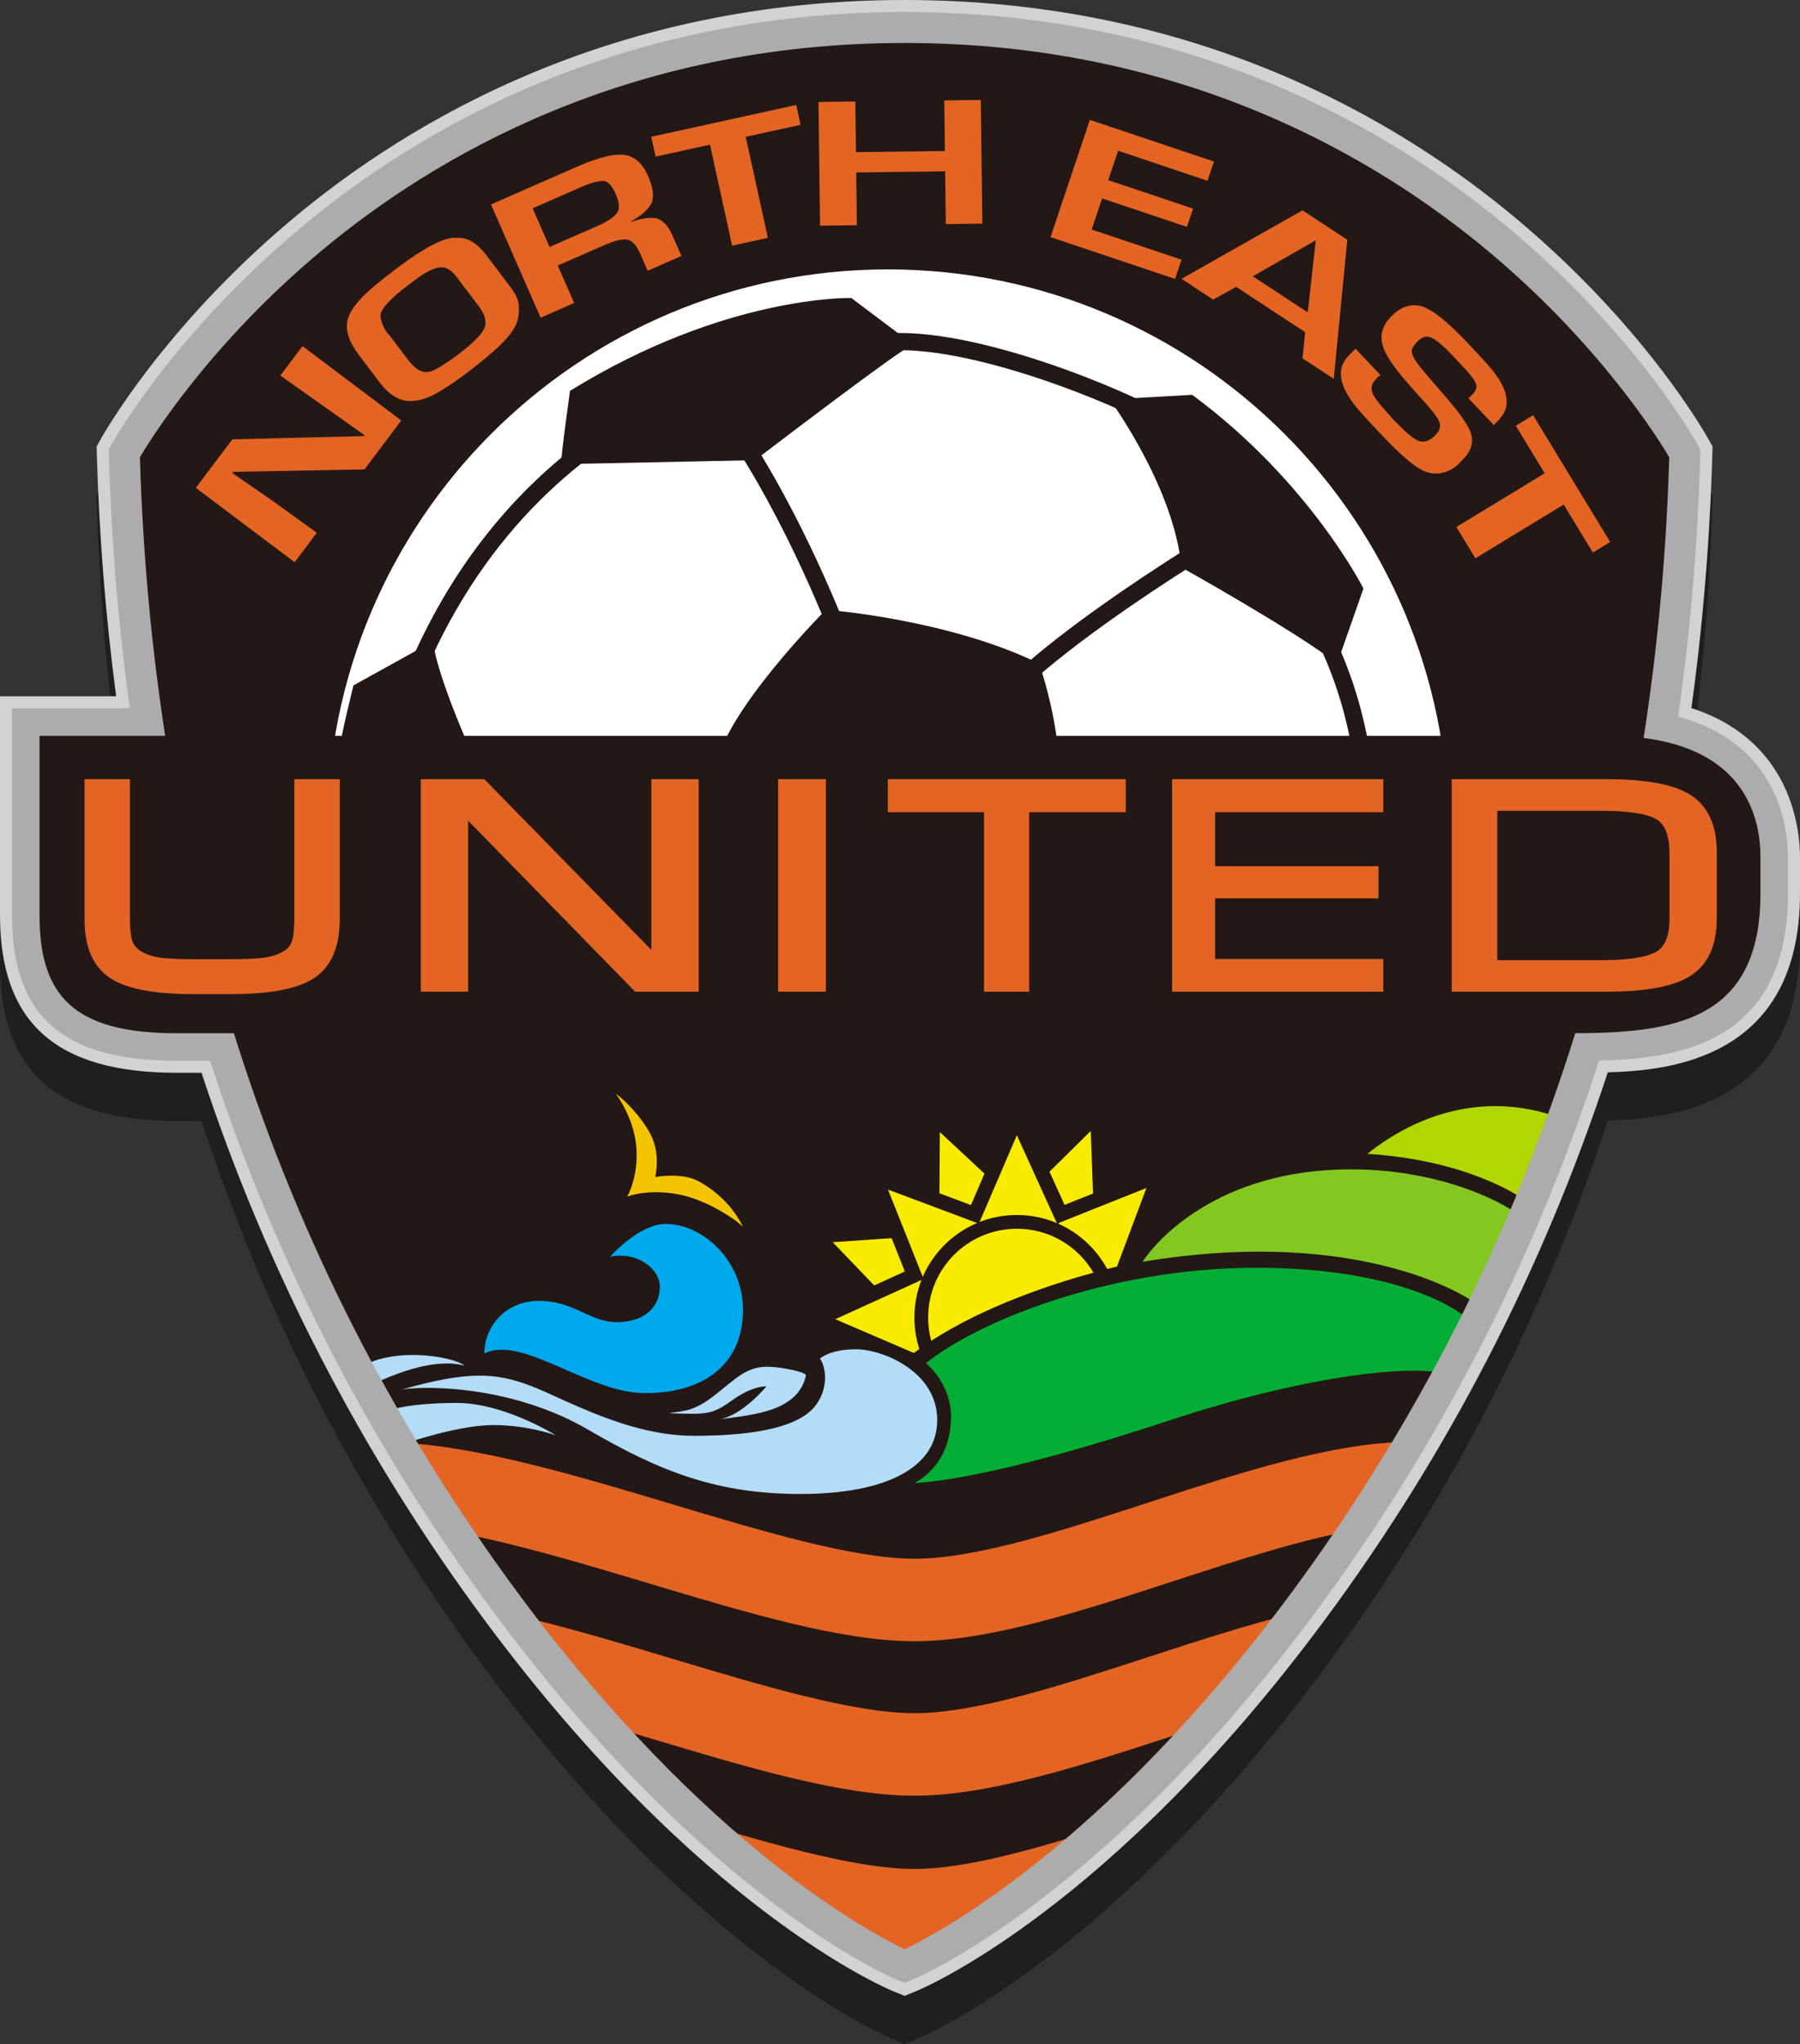 <?xml version="1.0" encoding="utf-8"?>
<!-- Generator: Adobe Illustrator 16.0.0, SVG Export Plug-In . SVG Version: 6.00 Build 0)  -->
<!DOCTYPE svg PUBLIC "-//W3C//DTD SVG 1.1//EN" "http://www.w3.org/Graphics/SVG/1.1/DTD/svg11.dtd">
<svg version="1.1" id="_x3C_Layer_x3E__copy" xmlns="http://www.w3.org/2000/svg" xmlns:xlink="http://www.w3.org/1999/xlink"
	 x="0px" y="0px" width="261.832px" height="297.232px" viewBox="0 0 261.832 297.232" enable-background="new 0 0 261.832 297.232"
	 xml:space="preserve">
<rect x="0" y="0" width="261.832" height="297.232" fill="#333333" stroke="none"/>
<path opacity="0.4" d="M261.832,131.667v5.25c0,24.183-19.221,25.771-27.959,26.019c-9.418,28.681-23.264,55.462-41.16,79.613
	c-31.32,42.264-58.486,53.612-59.627,54.075l-1.504,0.609l-1.502-0.609c-1.142-0.463-28.309-11.811-59.628-54.075
	C52.568,218.415,38.73,191.658,29.313,163h-3.646C8.155,163,0,155.718,0,140.083V108.25h16.897
	c-1.528-11.502-2.475-23.339-2.813-35.22l-0.031-1.088l0.525-0.954c0.363-0.66,9.112-16.328,27.902-32.094
	C59.82,24.344,89.354,7,131.582,7c42.229,0,71.763,17.344,89.104,31.894c18.834,15.804,27.539,31.437,27.902,32.095l0.523,0.952
	l-0.031,1.09c-0.354,12.47-1.379,24.889-3.047,36.939C260.664,114.686,261.832,127.689,261.832,131.667z"/>
<path fill="#D2D2D2" d="M246.033,102.97c1.668-12.051,2.693-24.47,3.047-36.939l0.031-1.09l-0.523-0.952
	c-0.363-0.658-9.068-16.291-27.902-32.095C203.345,17.344,173.811,0,131.582,0C89.354,0,59.82,17.344,42.48,31.894
	C23.69,47.66,14.941,63.328,14.578,63.988l-0.525,0.954l0.031,1.088c0.339,11.881,1.285,23.718,2.813,35.22H0v31.833
	C0,148.718,8.155,156,25.666,156h3.646c9.418,28.658,23.256,55.415,41.14,79.548c31.319,42.264,58.486,53.612,59.628,54.075
	l1.502,0.609l1.504-0.609c1.141-0.463,28.307-11.811,59.627-54.075c17.896-24.15,31.742-50.932,41.16-79.613
	c8.738-0.249,27.959-1.836,27.959-26.019v-5.25C261.832,120.689,260.664,107.686,246.033,102.97z M225.42,156
	c-9.121,26.891-22.28,52.041-39.135,74.785c-25.721,34.709-48.705,47.727-54.703,50.717c-5.996-2.99-28.982-16.008-54.702-50.717
	C60.025,208.04,46.865,182.89,37.745,156H225.42z M131.582,8c39.737,0,67.515,16.262,83.82,29.904
	c15.197,12.716,23.574,25.629,25.648,29.044c-0.371,11.63-1.34,23.222-2.883,34.491c-1.41-0.126-2.861-0.19-4.336-0.19H24.971
	c-1.527-11.196-2.487-22.725-2.855-34.301c2.072-3.414,10.445-16.324,25.648-29.044C64.068,24.262,91.846,8,131.582,8z"/>
<path fill="#ACACAC" d="M233.832,103H1.75v30.083c0,14.639,7.375,21.167,23.916,21.167h202.791c11.828,0,31.625,0,31.625-24.333
	v-5.25C260.082,119.584,258.189,103,233.832,103z"/>
<path fill="#231815" d="M131.582,4c-79.416,0-113.5,61.917-113.5,61.917c2,70.25,24.584,125.417,55.584,167.25
	s57.916,52.75,57.916,52.75s26.917-10.916,57.917-52.75c30.999-41.833,53.583-97,55.583-167.25C245.082,65.917,211,4,131.582,4z"/>
<path fill="#E46424" d="M58.37,61.146l-5.354,7.113l-19.084,0.355l-0.131,0.173l6.139,4.248l6.14,4.44l-3.224,4.283L28.486,70.942
	l5.313-7.058l19.17-0.468l0.086-0.115l-12.277-8.688l3.224-4.282L58.37,61.146z"/>
<path fill="#E46424" d="M74.27,41.77c0.654,0.865,1.037,1.629,1.145,2.291c0.111,0.695,0.096,1.418-0.044,2.17
	c-0.153,0.825-0.616,1.707-1.392,2.646c-1.106,1.34-3.125,3.12-6.056,5.337c-1.685,1.274-3.161,2.267-4.433,2.979
	c-1.225,0.686-2.419,1.061-3.584,1.125c-1.686,0.096-3.262-0.826-4.729-2.765l-2.967-3.922c-1.383-1.827-1.948-3.454-1.695-4.88
	c0.252-1.427,1.506-3.096,3.763-5.009c0.905-0.768,1.964-1.611,3.179-2.529c2.647-2.003,4.799-3.362,6.454-4.076
	c1.069-0.461,1.985-0.641,2.749-0.539c1.418-0.05,2.788,0.798,4.109,2.544L74.27,41.77z M69.678,44.583l-3.271-4.323
	c-0.706-0.934-1.441-1.398-2.207-1.392c-0.736,0.004-1.664,0.373-2.783,1.107c-0.388,0.255-1.096,0.771-2.122,1.547
	c-2.672,2.022-3.987,3.509-3.946,4.461c0.031,0.638,0.326,1.417,0.888,2.339c0.123,0.083,0.253,0.215,0.39,0.396l2.574,3.403
	c0.904,1.195,1.723,1.849,2.456,1.96c0.571,0.086,1.222-0.08,1.952-0.501c0.9-0.515,1.933-1.209,3.096-2.085
	c1.186-0.896,2.117-1.704,2.795-2.422c0.58-0.61,0.945-1.194,1.095-1.753C70.729,46.482,70.424,45.57,69.678,44.583z"/>
<path fill="#E46424" d="M94.251,25.555c0.796,1.816,0.948,3.182,0.456,4.096c-0.448,0.835-1.418,1.689-2.908,2.56l0.029,0.064
	c1.527-0.56,2.799-0.725,3.813-0.496c0.889,0.365,1.603,1.162,2.142,2.392l1.337,3.051l-4.908,2.152l-1.088-2.482
	c-0.527-1.201-1.133-1.877-1.816-2.029c-0.725-0.155-1.851,0.102-3.377,0.771l-6.801,2.981l2.389,5.448L78.641,46.2L71.42,29.729
	l12.486-5.475c3.295-1.444,5.701-2.002,7.217-1.674C92.466,22.869,93.508,23.861,94.251,25.555z M89.565,28.217
	c-0.454-1.037-0.956-1.656-1.505-1.859c-0.668-0.176-1.906,0.132-3.713,0.925l-6.867,3.011l2.463,5.619l7.009-3.072
	c1.499-0.657,2.466-1.333,2.904-2.028C90.156,30.208,90.059,29.343,89.565,28.217z"/>
<path fill="#E46424" d="M116.453,18.149l-7.977,1.749l3.219,14.686l-5.201,1.14l-3.219-14.686l-7.906,1.733l-0.632-2.882
	l21.083-4.622L116.453,18.149z"/>
<path fill="#E46424" d="M142.894,32.521l-5.314,0.066l-0.095-7.675l-12.939,0.161l0.096,7.675l-5.359,0.067l-0.224-17.984
	l5.359-0.066l0.092,7.358l12.938-0.161l-0.092-7.359l5.314-0.066L142.894,32.521z"/>
<path fill="#E46424" d="M170.93,40.562l-18.118-6.08l5.722-17.051l18.051,6.058l-0.939,2.797l-13.003-4.364l-1.435,4.274
	l12.336,4.14l-0.892,2.658l-12.336-4.139l-1.519,4.523l13.072,4.386L170.93,40.562z"/>
<path fill="#E46424" d="M194.01,55.09l-4.541-2.984l0.379-3.8l-10.033-6.591l-3.344,1.853l-4.603-3.023l17.598-9.958l6.516,4.281
	L194.01,55.09z M190.229,45.433l1.164-10.456l-0.023-0.015l-9.136,5.218L190.229,45.433z"/>
<path fill="#E46424" d="M212.26,67.384c-0.68,0.677-1.473,1.129-2.377,1.355c-0.863,0.212-1.725,0.153-2.584-0.176
	c-1.347-0.515-3.395-2.225-6.145-5.131l-1.37-1.449c-1.273-1.346-2.186-2.375-2.736-3.088c-0.979-1.268-1.597-2.403-1.851-3.404
	c-0.334-1.307-0.129-2.421,0.617-3.342c0.316-0.398,0.771-0.878,1.363-1.438l3.635,3.841c-0.15,0.142-0.289,0.24-0.416,0.293
	c-0.344,0.375-0.564,0.65-0.662,0.825c-0.215,0.369-0.276,0.752-0.185,1.15c0.091,0.398,0.313,0.835,0.669,1.312
	c0.4,0.548,0.936,1.188,1.607,1.92c0.396,0.436,0.646,0.726,0.748,0.869c0.926,0.921,1.506,1.491,1.738,1.709
	c0.791,0.727,1.419,1.201,1.886,1.421c0.796,0.374,1.622,0.154,2.483-0.66c0.613-0.58,0.865-1.176,0.76-1.788
	c-0.031-0.186-0.129-0.428-0.297-0.725c-0.23-0.403-0.643-0.942-1.232-1.617c-0.215-0.244-0.555-0.629-1.021-1.157l-1.857-2.082
	c-1.336-1.502-2.33-2.781-2.984-3.835c-0.402-0.646-0.695-1.258-0.883-1.835c-0.506-1.591-0.088-3.056,1.257-4.394
	c1.438-1.426,2.94-1.884,4.509-1.372c1.498,0.488,3.67,2.235,6.514,5.241c1.82,1.922,3.004,3.224,3.557,3.903
	c1.049,1.292,1.713,2.449,1.99,3.471c0.275,1.022,0.219,1.934-0.174,2.735c-0.254,0.521-0.764,1.146-1.533,1.873l-3.684-3.894
	l0.523-0.495c0.482-0.456,0.691-0.907,0.631-1.354c-0.074-0.543-0.721-1.459-1.941-2.749l-1.5-1.586
	c-1.443-1.525-2.498-2.407-3.164-2.646c-0.357-0.126-0.674-0.153-0.953-0.079c-0.334,0.091-0.67,0.31-1.008,0.656
	c-0.375,0.387-0.633,0.743-0.773,1.066c-0.2,0.447,0.076,1.183,0.832,2.208c0.314,0.43,0.711,0.92,1.189,1.47l1.346,1.559
	c1.529,1.758,2.529,2.937,2.998,3.536c1.273,1.619,2.02,2.855,2.236,3.709c0.211,0.836,0.115,1.628-0.291,2.375
	c-0.188,0.335-0.371,0.604-0.551,0.807C213.02,66.575,212.715,66.905,212.26,67.384z"/>
<path fill="#E46424" d="M231.703,80.35l-4.244-6.977l-12.846,7.813l-2.766-4.549l12.844-7.813l-4.207-6.915l2.521-1.534
	l11.217,18.44L231.703,80.35z"/>
<polygon fill="#F8EB00" points="158.666,164.458 152.502,170.542 151.375,175.167 153.749,178.498 159.041,174.792 "/>
<polygon fill="#F8EB00" points="136.709,164.621 136.652,173.523 139.125,177.349 143.16,178.025 144.281,171.663 "/>
<polygon fill="#F8EB00" points="121.127,180.636 127.791,187.579 132.064,187.579 135.316,185.098 131.442,179.928 "/>
<polygon fill="#231815" points="154.855,175.21 147.861,159.831 141.236,175.24 125.415,169.312 131.625,184.893 116.247,191.888 
	134.084,199.558 140.451,196.9 137.898,189.525 138.986,189.972 142.396,182.951 142.85,184.036 150.225,181.483 149.777,182.57 
	162.954,188.97 170.438,169 "/>
<polygon fill="#F8EB00" points="147.916,165.083 142.499,177.681 144.041,181.375 153.791,178 "/>
<polygon fill="#F8EB00" points="134.244,185.725 137.947,187.247 142.455,177.966 129.168,172.987 "/>
<polygon fill="#F8EB00" points="121.5,191.833 134.096,197.25 137.791,195.708 134.416,185.958 "/>
<polygon fill="#F8EB00" points="154.023,177.829 152.502,181.531 161.783,186.039 166.762,172.752 "/>
<circle fill="#F8EB00" stroke="#231815" stroke-width="2" stroke-miterlimit="10" cx="147.916" cy="191.587" r="13.906"/>
<path fill="#231815" d="M164.749,183.667c0,0-30.999,6.192-39.083,21.055c28.333,7.862,45.416-0.555,45.416-0.555L164.749,183.667z"
	/>
<path fill="#E46424" d="M166.969,218.518c-12.279,4.006-24.978,8.148-33.949,8.148c-8.814,0-22.202-4.015-35.148-7.897
	c-13.772-4.131-27.971-8.381-39.756-9.014c2.667,4.495,5.432,8.862,8.285,13.104c8.617,1.586,18.43,4.526,28.023,7.403
	c14.41,4.321,28.021,8.403,38.596,8.403c10.879,0,24.5-4.443,37.671-8.739c9.069-2.959,18.356-5.982,26.306-7.411
	c2.789-4.161,5.494-8.442,8.105-12.846C193.982,209.709,180.252,214.185,166.969,218.518z"/>
<path fill="#E46424" d="M166.969,240.981c-12.279,4.005-24.978,8.148-33.949,8.148c-8.814,0-22.202-4.014-35.148-7.897
	c-7.673-2.301-15.477-4.638-22.924-6.369c4.473,5.936,8.854,11.245,13.073,15.956c2.135,0.629,4.274,1.27,6.403,1.908
	c14.41,4.32,28.021,8.402,38.596,8.402c10.879,0,24.5-4.443,37.671-8.738c1.428-0.467,2.861-0.934,4.294-1.396
	c4.344-4.84,8.859-10.307,13.473-16.447C181.485,236.251,174.162,238.634,166.969,240.981z"/>
<path fill="#E46424" d="M133.02,271.781c-7.838,0-19.291-3.174-30.836-6.607c10.592,9.686,19.225,15.287,24.331,18.168
	c2.271,0.281,4.447,0.439,6.505,0.439c0.996,0,2.022-0.049,3.063-0.119c4.918-2.725,13.545-8.201,24.23-17.875
	C150.232,268.998,140.374,271.781,133.02,271.781z"/>
<path fill="#B0D700" d="M198.895,167.792c14.375,0.875,22.063,6.188,22.063,6.188l1,1.188c0,0,0,0,4.563-12.75
	C215.832,158.667,206.02,162.104,198.895,167.792z"/>
<path fill="#83C820" d="M196.52,170.042c-19.375,0-28.375,10.438-30.313,13.438c32.5-5.375,48,5.75,48,5.75l7.063-12.25
	C219.77,175.479,210.395,170.042,196.52,170.042z"/>
<path fill="#00AE34" d="M134.707,198.229c0,0,3.625,2.938,3.625,7.75c0,6.938-4.688,9.313-5.313,9.688
	c6.875-0.438,18.75-3.063,37.313-9.188s34.393-8.206,40.354-6.666c1.271-3.959,2.271-8.459,2.271-8.459s-8.125-7-30.188-7
	S141.645,192.542,134.707,198.229z"/>
<path fill="#B2DCF7" d="M66.457,204.01c-6.906,0-9.719,1.031-9.719,1.031l2.844,4.656c0,0,7.219-2.469,12.219-2.469
	s9.063,1.5,9.063,1.5S73.363,204.01,66.457,204.01z"/>
<path fill="#B2DCF7" d="M67.582,198.573c-1.594-1.219-8.969-2.599-14.125-0.299l1.906,2.487
	C62.613,197.573,66.051,198.229,67.582,198.573z"/>
<path fill="#B2DCF7" d="M119.249,197.583c0,0,1.375-1.375,5.25-1.375s11.833,3.209,11.833,10.292s-7.791,10.75-19.875,10.75
	c-12.083,0-20.375-3.209-30.875-9.334s-22.578-6.498-27.063-5.875c9.688-2.75,13.75-2.438,18.875-0.438s14,7.188,23.563,7.188
	s15.375-1.477,17.625-4.344S119.916,198.25,119.249,197.583z"/>
<path fill="#B2DCF7" d="M117.238,200.01c0.109-0.493-4.375-1.47-6.5-1.219c-2.906,0.344-4.812,2.75-7.656,4.75
	c-2.709,1.905-4.333,1.646-5.771,1.958c5.656,0.219,6.302,0.198,9.271-1.927s4.906-1.969,4.906-1.969s-3.531,4.313-6.969,4.813
	C109.301,205.729,116.051,205.385,117.238,200.01z"/>
<path fill="#00A8EC" d="M88.738,182.76c0,0,4.156-4.781,8.125-4.781c5.281,0,11.219,5.25,11.219,12.5s-4.875,12.104-14.313,12.104
	c-8.188,0-17.813-8.511-23.313-5.761c-0.031-3.875,3.063-7.656,7.906-7.656c5.25,0,7.313,3.094,11.406,3.094
	s6.219-2.344,6.219-5.125S92.426,181.917,88.738,182.76z"/>
<path fill="#F5C400" d="M89.582,159.073c0,0,2.563,3.25,2.969,7.594s-1.313,7.344-1.313,7.344s2.781-1.156,7.219-0.375
	s8.781,3.875,9.625,4.781c-1.5-3.125-4.188-5.469-6.625-6.719s-6.156-0.531-6.156-0.531s0.844-3.25-0.625-6.125
	S90.395,159.542,89.582,159.073z"/>
<path fill="#FFFFFF" stroke="#231815" stroke-width="2.5" stroke-miterlimit="10" d="M211.955,120.736
	c0-45.735-37.074-82.811-82.811-82.811c-45.734,0-82.811,37.076-82.811,82.811v0L211.955,120.736L211.955,120.736z"/>
<path fill="#231815" d="M173.416,57.417c-12,0.667-12,0.667-12,0.667s8.833,12,10.333,23.417c0.083,1,0.083,1,0.083,1
	s16.584,9.25,22.667,14c3.833-10.917,3.833-10.917,3.833-10.917S190.5,70,173.416,57.417z"/>
<path fill="#231815" d="M131.582,50.833l0.668-1.167l-8.418-6.333c0,0-18.25-0.5-40.916,13.5c-1.584,11.333-1.25,10.667-1.25,10.667
	l28.166-0.583C129.75,51.75,131.582,50.833,131.582,50.833z"/>
<path fill="#231815" d="M51.416,99.667c0,0-1.917,7.667-1.998,9.167s9.498,4.583,21.027,4.472
	c-1.053-1.778-6.946-14.889-7.446-20.055L51.416,99.667z"/>
<path fill="#231815" d="M120.137,88.667c0,0-14.888,14.917-16.055,23.083l50-0.583c0,0-0.166-6.417-2.916-14.667
	C137.916,90,120.137,88.667,120.137,88.667z"/>
<path fill="#ACACAC" d="M131.582,288.344l-0.846-0.342c-1.123-0.455-27.858-11.635-58.878-53.496
	C36.508,186.803,17.659,130.103,15.834,65.98l-0.018-0.612l0.295-0.537c0.356-0.647,8.938-16.026,27.494-31.597
	C60.723,18.872,89.881,1.75,131.582,1.75s70.86,17.122,87.979,31.485c18.557,15.57,27.137,30.95,27.492,31.597l0.297,0.537
	l-0.018,0.612c-1.826,64.121-20.676,120.821-56.025,168.526c-31.02,41.861-57.756,53.041-58.879,53.496L131.582,288.344z
	 M20.35,66.489c1.906,62.922,20.45,118.546,55.124,165.337c27.155,36.646,51.339,49.361,56.108,51.621
	c4.77-2.26,28.953-14.975,56.109-51.621c34.674-46.792,53.219-102.416,55.123-165.337c-1.65-2.787-10.176-16.445-26.289-29.927
	C199.998,22.734,171.846,6.25,131.582,6.25c-40.262,0-68.414,16.484-84.941,30.312C30.527,50.044,22,63.703,20.35,66.489z"/>
<path fill="none" stroke="#231815" stroke-width="2.5" stroke-miterlimit="10" d="M198.332,111.292
	c-1.75-11.375-4.875-18.875-13.625-33.125s-15.25-15.875-16.375-17.125s-23.25-11.375-37.5-11.375s-53.426,6.375-70.9,49.375"/>
<path fill="none" stroke="#231815" stroke-width="2.5" stroke-miterlimit="10" d="M108.082,64.292c9,14,14.875,30.25,14.875,30.25"
	/>
<path fill="none" stroke="#231815" stroke-width="2.5" stroke-miterlimit="10" d="M173.832,80.479
	c-20.875,13.188-26.625,19.729-26.625,19.729"/>
<path fill="#231815" d="M233.832,107H5.75c0,0,0,14.5,0,26.083s4.832,17.167,19.916,17.167s187.791,0,202.791,0
	s27.625-1.708,27.625-20.333c0-0.711,0-1.216,0-1.579c0-0.552,0-0.764,0-0.783c0-0.556,0-1.456,0-2.888
	C256.082,116.292,251.457,107,233.832,107z"/>
<path fill="#E46424" d="M42.818,133.318c0,2.217-0.209,3.208-0.384,3.649c-0.228,0.574-0.615,1.023-1.181,1.368
	c-0.693,0.415-1.548,0.711-2.541,0.882c-1.049,0.181-2.918,0.272-5.553,0.272h-4.604c-2.616,0-4.469-0.091-5.507-0.272
	c-0.984-0.171-1.835-0.468-2.521-0.878c-0.594-0.364-0.998-0.822-1.236-1.402c-0.18-0.439-0.394-1.423-0.394-3.62v-20.013h-6.6
	v20.405c0,4.012,1.245,6.873,3.7,8.505c2.378,1.58,6.369,2.349,12.203,2.349h5.313c5.834,0,9.826-0.769,12.203-2.349
	c2.456-1.632,3.701-4.493,3.701-8.505v-20.405h-6.6V133.318z"/>
<polygon fill="#E46424" points="94.748,138.139 70.445,113.305 61.209,113.305 61.209,144.211 68.094,144.211 68.094,119.34 
	92.396,144.211 101.633,144.211 101.633,113.305 94.748,113.305 "/>
<rect x="113.189" y="113.305" fill="#E46424" width="6.947" height="30.906"/>
<polygon fill="#E46424" points="129.145,118.104 143.136,118.104 143.136,144.211 149.706,144.211 149.706,118.104 163.756,118.104 
	163.756,113.305 129.145,113.305 "/>
<polygon fill="#E46424" points="170.492,144.211 201.219,144.211 201.219,139.451 176.752,139.451 176.752,130.638 200.523,130.638 
	200.523,125.957 176.752,125.957 176.752,118.104 201.219,118.104 201.219,113.305 170.492,113.305 "/>
<path fill="#E46424" d="M245.936,115.617c-2.43-1.555-6.447-2.312-12.283-2.312H211.17v30.906h22.482
	c5.814,0,9.828-0.759,12.268-2.321c2.525-1.618,3.807-4.422,3.807-8.336v-9.63C249.727,120.023,248.451,117.228,245.936,115.617z
	 M217.803,117.908h15.037c5.16,0,7.314,0.703,8.213,1.292c1.193,0.784,1.799,2.452,1.799,4.958v9.434
	c0,2.363-0.609,3.958-1.811,4.741c-0.906,0.59-3.063,1.293-8.201,1.293h-15.037V117.908z"/>
</svg>
